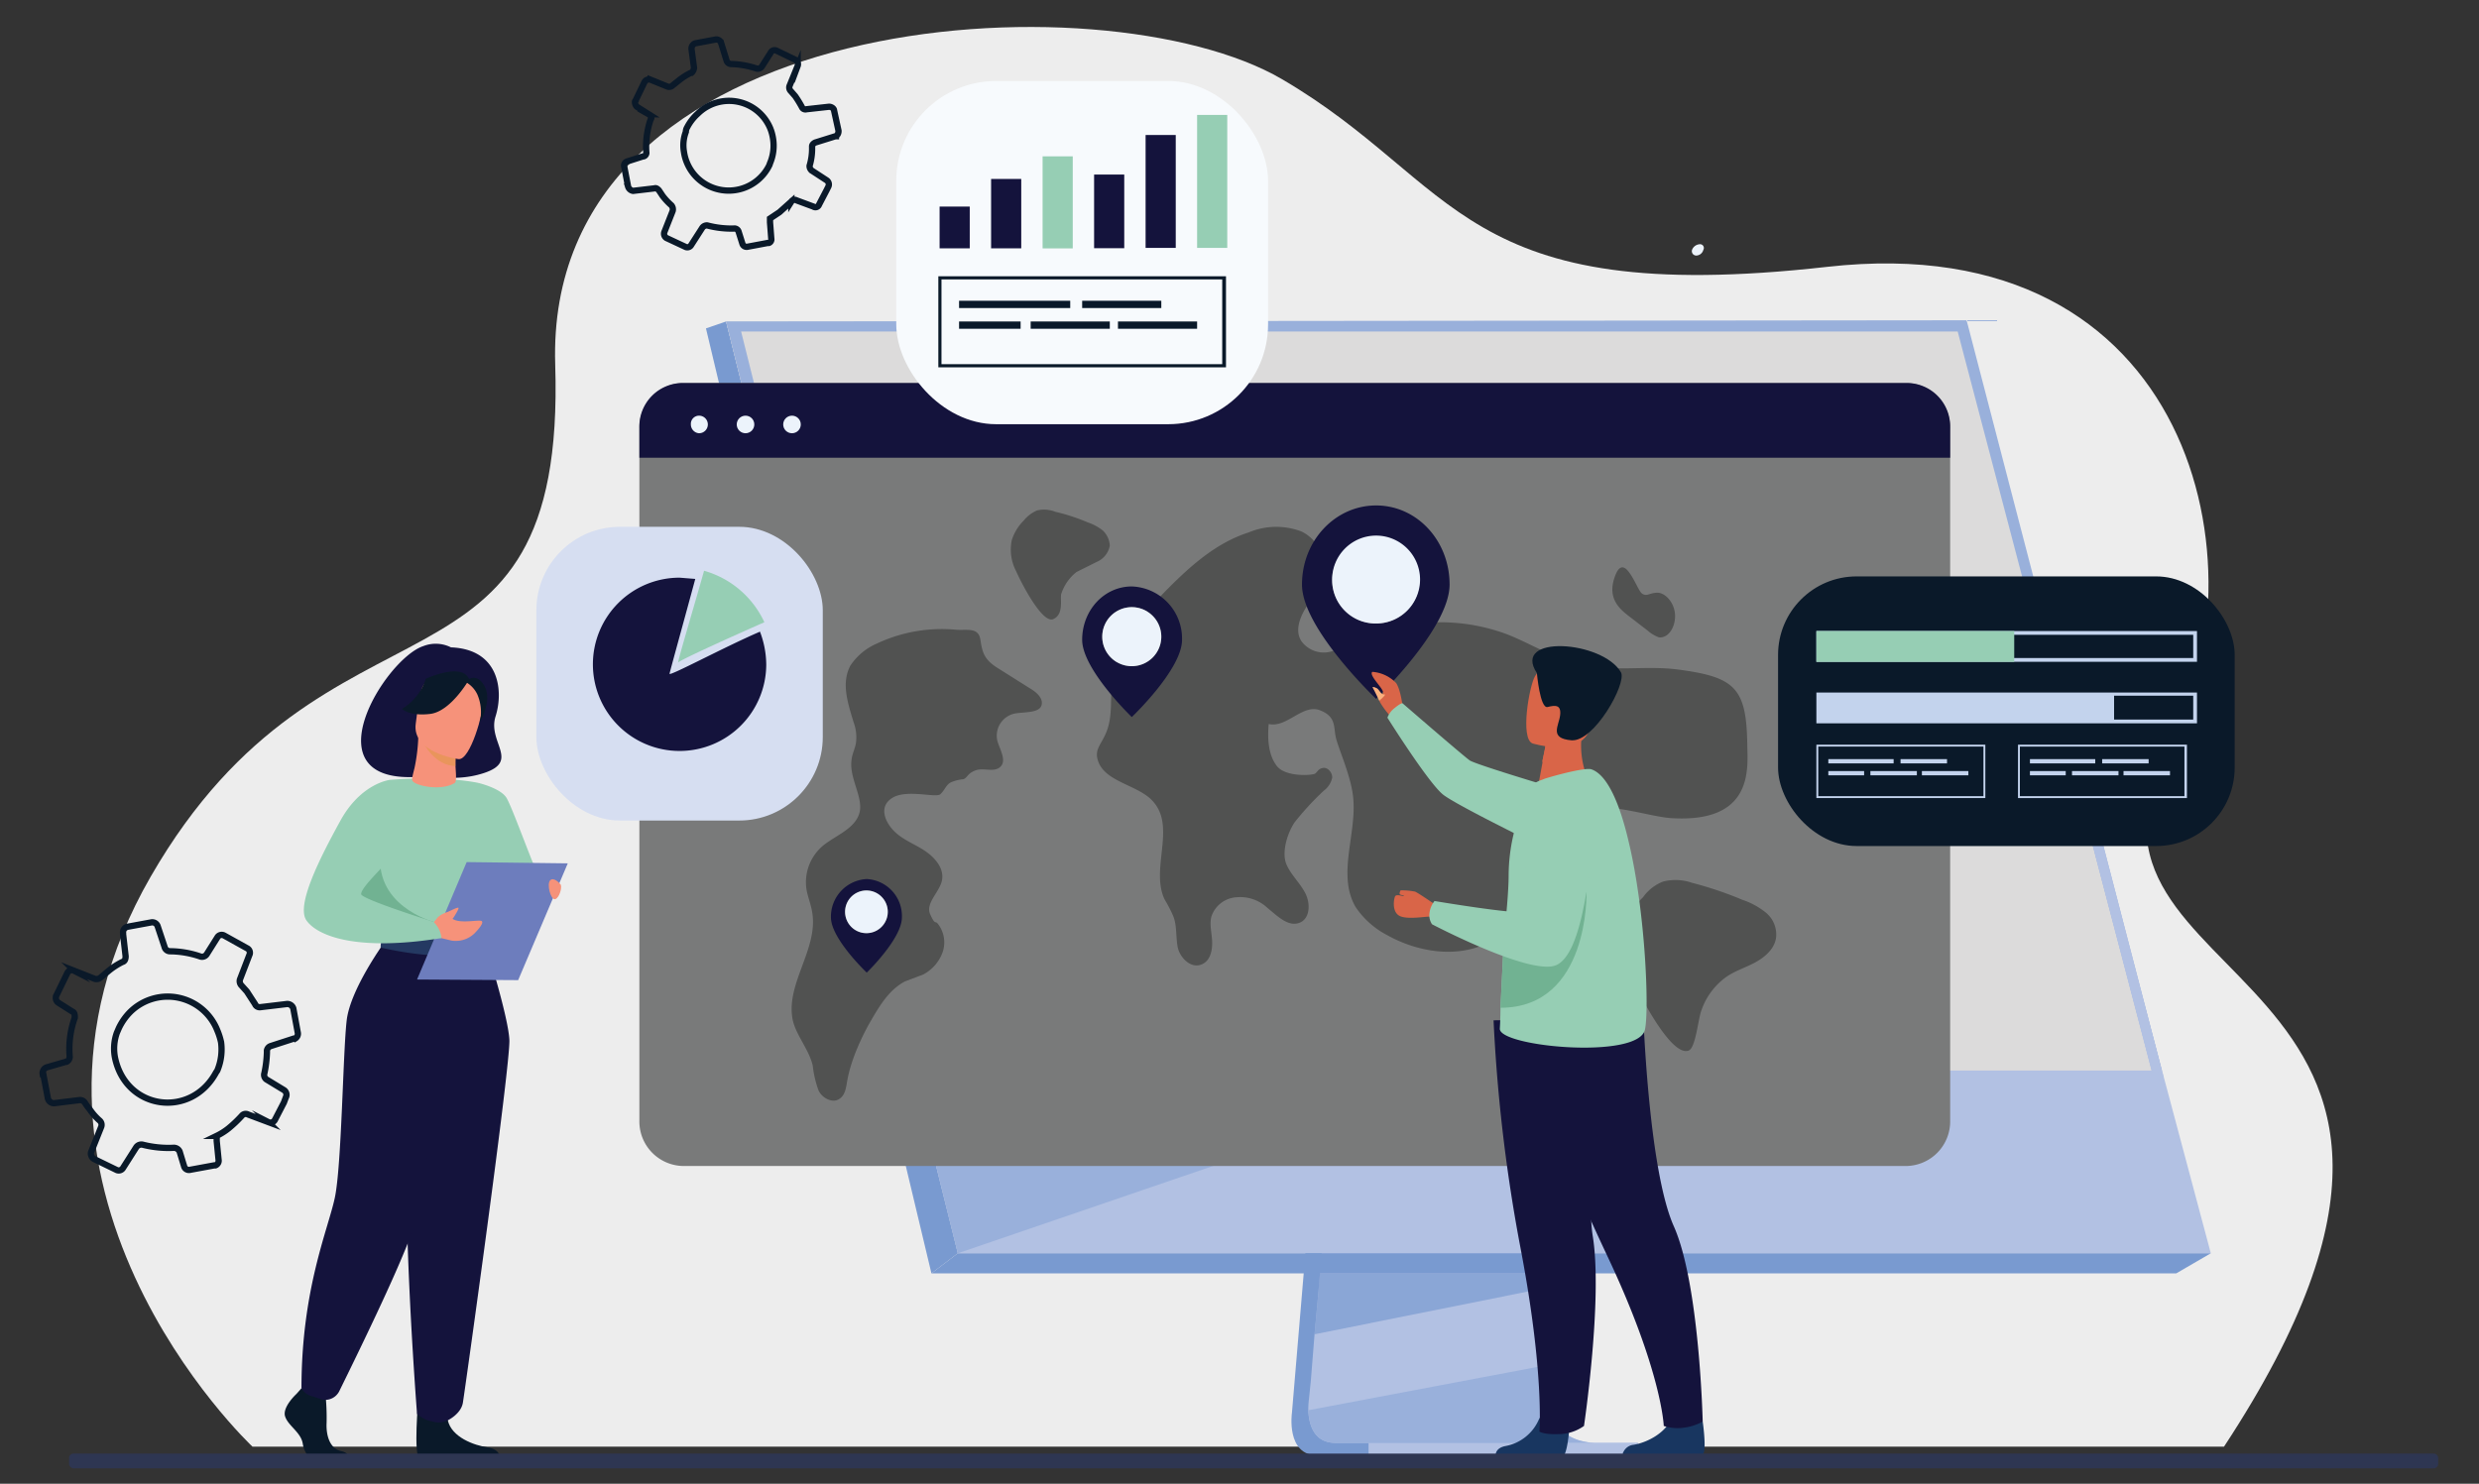 <svg id="Layer_1" data-name="Layer 1" xmlns="http://www.w3.org/2000/svg" viewBox="0 0 394.7 236.3"><rect x="0" y="0" width="394.7" height="236.3" fill="#333333" stroke="none"/><defs><style>.cls-1{fill:#ededed;}.cls-2,.cls-4{fill:#799ad0;}.cls-3{fill:#b2c1e3;}.cls-4{opacity:0.7;}.cls-5{fill:#99b0db;}.cls-6{fill:#dcdbdb;}.cls-7{fill:#14133c;}.cls-8{fill:#96ceb4;}.cls-9{fill:#0a1929;}.cls-10{fill:#71b292;}.cls-11{fill:#243962;}.cls-12{fill:#fff;}.cls-13{fill:#6d7dbd;}.cls-14{fill:#f6927a;}.cls-15{fill:#e9955c;}.cls-16{fill:none;stroke:#0a1929;stroke-miterlimit:10;}.cls-17{fill:#797a7a;}.cls-18{fill:#515251;}.cls-19{fill:#ecf3fb;}.cls-20{fill:#d6def1;}.cls-21{fill:#f7fafd;}.cls-22{fill:#c3d3ed;}.cls-23{fill:#d96548;}.cls-24{fill:#183660;}.cls-25{fill:#fab17e;}.cls-26{fill:#2e3652;}</style></defs><path class="cls-1" d="M40.2,230.4S-4.3,188.7,24,139.6s66.2-24.4,64.4-81.5S175.7-4,204.1,12.6s28.2,36.5,86.8,29.9,69.8,48.4,54.6,76.5c-21.7,39.8,60,33.2,8.6,111.4Z"/><path class="cls-2" d="M215.2,112.4,205.7,225s-1,6.8,4.1,6.8h41.5s-6.3-1.4-6.2-4.6,11.1-115.8,11.1-115.8Z"/><path class="cls-3" d="M254,229.8H212.5c-3.5-.1-4.1-3.2-4.2-5.2a13.3,13.3,0,0,1,.1-1.7l.3-2.9.6-7.5.6-6.5.7-8.5.6-7.2,6.7-79.9,41-1.1s-4.6,46.9-7.9,81c-.3,3.8-.7,7.5-1,10.9l-.3,3.2c-.3,3.2-.6,6.2-.8,8.8s-.3,2.7-.4,3.8c-.4,4.6-.6,7.6-.6,8.1a2.6,2.6,0,0,0,0,.9C248.6,229.6,253.4,229.8,254,229.8Z"/><polygon class="cls-3" points="115.6 51.2 138.6 143.8 141.8 156.5 152.5 199.6 352 199.6 312.4 51.2 115.6 51.2"/><polygon class="cls-2" points="115.6 51.2 112.4 52.3 148.3 202.8 152.5 199.6 115.6 51.2"/><polygon class="cls-2" points="148.3 202.8 346.5 202.8 352 199.6 152.5 199.6 148.3 202.8"/><rect class="cls-3" x="217.9" y="229.8" width="42.9" height="2.04" transform="translate(478.7 461.6) rotate(180)"/><polygon class="cls-4" points="249.9 202.8 249.7 204.4 209.3 212.5 209.9 206 210.1 202.8 249.9 202.8"/><path class="cls-5" d="M254,229.8H212.5c-3.5-.1-4.1-3.2-4.2-5.2l40.2-7.6c-.4,4.6-.6,7.6-.6,8.1a2.6,2.6,0,0,0,0,.9C248.6,229.6,253.4,229.8,254,229.8Z"/><polygon class="cls-5" points="240.2 169.6 152.5 199.6 141.8 156.5 240.2 169.6"/><polygon class="cls-6" points="115.6 51.2 312.4 51.2 344.1 170.5 145.3 170.5 115.6 51.2"/><polygon class="cls-5" points="344.2 170.5 342.6 170.5 329.1 119 311.7 52.8 118 52.8 147.4 170.5 145.3 170.5 115.6 51.2 313.1 51 313.3 51.7 330.6 118.2 344.2 170.5"/><polygon class="cls-3" points="344.5 171.6 342.9 171.8 329.1 119 330.6 118.2 344.5 171.6"/><path class="cls-7" d="M66.9,123.7c-.3-1,4.5,1.3,10.2-.6s.5-4.9,1.8-9,.6-10.7-7.1-11a5.4,5.4,0,0,0-4.4-.2C61.3,104.9,48.8,125.1,66.9,123.7Z"/><path class="cls-8" d="M75.3,140.9a21.6,21.6,0,0,0,2,3.1c1.6,1.9,9.9-2.8,9.2-3.1s-4.9-12.4-5.9-13.9-4.4-2.3-4.4-2.3Z"/><path class="cls-9" d="M47.2,222s-2.3,2.1-1.8,3.6,2.5,2.5,2.8,4.3,1.4,2.8,2.4,2.8h4.8s.7-1.2-1.1-1.6-2.4-2.5-2.3-4.5a35.9,35.9,0,0,0-.2-4.7l-3.8-.8Z"/><path class="cls-9" d="M66.6,222.9s-.8,8.9.2,9.4H79.7s0-1.5-2.1-1.8-5.7-1.6-6.3-4.3S66.6,222.9,66.6,222.9Z"/><path class="cls-8" d="M56.7,134.9a49.8,49.8,0,0,0,0,6c.2,2.1,2.3,5,2.6,5.7s1.7,2.1,1.7,2.1l6.8,1.6,2.3.6,7.5-2.2s3.5-9.6,2.1-14.9a41.2,41.2,0,0,0-3.5-9.1s-5.1-1.2-14.1-.5Z"/><path class="cls-10" d="M56.1,140.9c.1,2.2,2.9,5,3.2,5.7s1.7,2.1,1.7,2.1l6.8,1.6,1.2-3.5s-9.9-2.6-8.3-11.7Z"/><path class="cls-7" d="M77.2,150.1s3.7,11.6,3.9,15.5-7.1,56-7.4,57.8-2.4,2.8-2.4,2.8a3.2,3.2,0,0,1-2.4.2,5.1,5.1,0,0,1-2.5-1.2s-2.9-37.1-1.1-50.4a205.2,205.2,0,0,0,1.8-24.7Z"/><path class="cls-7" d="M61.4,149.8s-5.6,7.6-6.2,12.7-.8,23.2-1.9,28.3S48,205.4,48,221.1a2.7,2.7,0,0,0,1.8,1.3l1.5.5a2.5,2.5,0,0,0,2.7-1.3c2.8-5.7,11.7-23.8,12.2-27.6s3.1-20.3,9.3-30.7c1.4-2.5-.9-12.4-.9-12.4Z"/><path class="cls-11" d="M77.8,148.4a8.5,8.5,0,0,1-4.5,1.2c-3.5.1-12.3-.9-12.3-.9a7.4,7.4,0,0,0-.4,2.2s10.7,2.7,16.9.4A4,4,0,0,0,77.8,148.4Z"/><path class="cls-12" d="M72.5,150.8a1.7,1.7,0,1,1,1.7,1.8A1.8,1.8,0,0,1,72.5,150.8Zm.6,0a1.2,1.2,0,0,0,1.1,1.3c.6,0,1-.6,1-1.3s-.4-1.3-1-1.3A1.2,1.2,0,0,0,73.1,150.8Z"/><polygon class="cls-13" points="66.4 156 82.5 156.1 90.4 137.5 74.3 137.3 66.4 156"/><path class="cls-14" d="M68.5,147.6l1.2-1.5a3.9,3.9,0,0,1,1.4-.8c.6-.2,1.8-.9,1.9-.7s-.9,1.7-.9,1.7H72c1.2.9,4.3.1,4.7.4s-.7,1.5-1.2,2a4.3,4.3,0,0,1-3.6,1.1l-2.5-.6Z"/><path class="cls-14" d="M89.2,140.8s-1-1.2-1.6-.6.1,3.2.8,3S89.6,141.1,89.2,140.8Z"/><path class="cls-8" d="M62.1,124.2s-4.6.5-7.9,6.5-7.1,13.5-5.4,15.9,7.8,5,21.5,2.8a4.2,4.2,0,0,0-1.3-2.6s-11.5-3.6-11.5-4.4,1.6-2.6,8-9C67.2,131.7,62.1,124.2,62.1,124.2Z"/><path class="cls-14" d="M65.7,124.4c-.2-.2,0-.9.3-2.1a28.4,28.4,0,0,0,.6-4.9h.3l5.7,1s-.1,1.5-.1,2.9h0c0,1.2.3,3.1-.1,3.4C70.3,126,66.3,125.2,65.7,124.4Z"/><path class="cls-15" d="M72.6,118.4s-.1,2.1-.1,3.6c-3.2-.1-4.9-3.2-5.6-4.6Z"/><path class="cls-14" d="M73,120.9s-7.5-1-6.8-5.7.3-7.9,5.1-7.4,5.5,2.4,5.6,4S74.9,121.1,73,120.9Z"/><path class="cls-9" d="M74.7,108.2s-2.9,5.1-6.2,5.5-4.5-.8-4.5-.8a8.7,8.7,0,0,0,3.8-4.8S73.6,105.4,74.7,108.2Z"/><path class="cls-9" d="M74.1,108.6a4.4,4.4,0,0,1,1.9,2,7.1,7.1,0,0,1,.4,4.4s2.1-3.4.7-5.8S74.1,108.6,74.1,108.6Z"/><path class="cls-16" d="M8.6,175.7l4.1-.5a.9.9,0,0,1,.8.4,10.5,10.5,0,0,0,.8,1.1,9.3,9.3,0,0,0,1.6,1.8.9.9,0,0,1,.2,1l-1.6,4a1,1,0,0,0,.5,1.1l3.5,1.7a.8.8,0,0,0,1.1-.3l2.1-3.3a1,1,0,0,1,1-.4,16.7,16.7,0,0,0,5,.5,1,1,0,0,1,.9.6l.7,2.3a.8.8,0,0,0,1,.6l3.8-.7h.2a.8.8,0,0,0,.5-.9l-.3-3v-.8a10,10,0,0,0,1.9-1.2,19.9,19.9,0,0,0,2.1-2,.8.8,0,0,1,1-.2l3.2,1.2a.8.8,0,0,0,1.1-.4l1.4-2.7.3-.8a.9.9,0,0,0-.3-1.2l-2.8-1.7a.9.9,0,0,1-.3-1,18.6,18.6,0,0,0,.4-3.3v-.3h0a.9.9,0,0,1,.6-.7l3.7-1.2h.2a.9.9,0,0,0,.4-1l-.7-3.8a1,1,0,0,0-1-.7l-4.2.5a.8.8,0,0,1-.9-.5l-1.3-2-.9-1a1,1,0,0,1-.2-.9l1.5-3.9a.8.8,0,0,0-.4-1.1L35.7,149a.8.8,0,0,0-1.1.3L32.9,152a.9.9,0,0,1-1.1.3,15.1,15.1,0,0,0-4.8-.8.9.9,0,0,1-.8-.7l-1.1-3.3a.9.9,0,0,0-1-.6l-3.8.7a.9.9,0,0,0-.7,1v.2l.4,3.5c0,.4-.1.8-.5.9h0a11.4,11.4,0,0,0-2.3,1.5l-1.2,1a1,1,0,0,1-.9.2l-3.3-1.3a.8.8,0,0,0-1.1.4L9,158.5a.4.4,0,0,0-.1.3.9.9,0,0,0,.4.9l2.2,1.4c.3.1.4.4.4.8v.2a14.6,14.6,0,0,0-.8,6.2.9.9,0,0,1-.5.8h-.1l-3.1.9a1,1,0,0,0-.6,1.1h.1l.7,3.7A1,1,0,0,0,8.6,175.7Zm26-11.6a10.6,10.6,0,0,1,.6,1.9,8.7,8.7,0,0,1-.6,4.5l-.2.3c-4,7.4-14.4,6-16.1-2.4a7.5,7.5,0,0,1,.3-3.9l.3-.7a9.3,9.3,0,0,1,1.9-2.7A8.5,8.5,0,0,1,34.6,164.1Z"/><path class="cls-16" d="M100.8,30.4l3.4-.4c.3-.1.5.1.7.3l.6.9a10.3,10.3,0,0,0,1.4,1.5,1,1,0,0,1,.2.9l-1.3,3.3a.8.8,0,0,0,.3,1l3,1.4a.7.7,0,0,0,.9-.2l1.8-2.8a.9.9,0,0,1,.8-.4,15.1,15.1,0,0,0,4.2.5.7.7,0,0,1,.8.5l.6,1.9a.7.7,0,0,0,.8.5l3.2-.6h.2a.6.6,0,0,0,.4-.7l-.2-2.6v-.6l1.5-1,1.9-1.7a.6.6,0,0,1,.8-.2l2.7,1a.6.6,0,0,0,.9-.3l1.2-2.3.3-.6a.8.8,0,0,0-.3-1l-2.3-1.5a.9.9,0,0,1-.4-.8,9.5,9.5,0,0,0,.4-2.8v-.3h0c0-.3.3-.5.5-.6l3.2-1h.1a1,1,0,0,0,.4-.9l-.7-3.2c0-.3-.4-.6-.8-.6l-3.6.4a.6.6,0,0,1-.7-.3,17.4,17.4,0,0,0-1.1-1.8l-.7-.8a.8.8,0,0,1-.2-.8l1.3-3.2a.8.8,0,0,0-.4-1l-2.9-1.4a.7.7,0,0,0-1,.3l-1.4,2.2a.8.8,0,0,1-.9.3,13.4,13.4,0,0,0-4-.7.8.8,0,0,1-.7-.5l-.9-2.9a.8.8,0,0,0-.9-.5l-3.2.6a.9.9,0,0,0-.6.9h0l.4,3a1.2,1.2,0,0,1-.4.8h-.1a10,10,0,0,0-1.9,1.2l-1,.8a.8.8,0,0,1-.8.2l-2.7-1.1a.8.8,0,0,0-1,.4l-1.4,2.9a.3.3,0,0,0-.1.2,1.1,1.1,0,0,0,.3.8l1.9,1.2a.8.8,0,0,1,.4.6.3.3,0,0,1-.1.2,13.4,13.4,0,0,0-.7,5.2.6.6,0,0,1-.4.7h-.1l-2.5.8a.7.7,0,0,0-.5.9h0l.6,3.1A1,1,0,0,0,100.8,30.4Zm21.9-9.8a7.5,7.5,0,0,1,.4,1.6,7.1,7.1,0,0,1-.5,3.8c0,.1-.1.2-.1.3a7.2,7.2,0,0,1-13.6-2.1,6,6,0,0,1,.3-3.2,1.4,1.4,0,0,1,.2-.7,7.6,7.6,0,0,1,1.7-2.2A7.1,7.1,0,0,1,122.7,20.6Z"/><path class="cls-17" d="M310.5,68.3V178.4a7.1,7.1,0,0,1-6.9,7.3H108.7a7.1,7.1,0,0,1-6.9-7.3V68.3a7.1,7.1,0,0,1,6.9-7.3H303.6A7.1,7.1,0,0,1,310.5,68.3Z"/><path class="cls-7" d="M310.5,67.9v5H101.8v-5a6.9,6.9,0,0,1,6.9-6.9H303.6A6.9,6.9,0,0,1,310.5,67.9Z"/><path class="cls-18" d="M183.8,127.9c3.3,4.1-.6,10.5,1.6,15.3a22.9,22.9,0,0,1,1.4,2.7c.6,1.5.4,3.3.7,4.9s1.9,3.3,3.5,2.9,2-2.1,2-3.5-.5-3-.1-4.3a4.5,4.5,0,0,1,4-3,6.3,6.3,0,0,1,4.9,1.7c1.5,1.2,3.2,3,5,2.4s1.9-3.1,1-4.8-2.3-2.9-3-4.6,0-4.6,1.3-6.6a45.1,45.1,0,0,1,4.7-5.1,3.4,3.4,0,0,0,1.3-2c.1-.7-.6-1.7-1.4-1.6s-.9.6-1.3.9-4.7.6-6.1-1.2-1.5-4.4-1.3-6.7c2.8.7,5.4-3.2,8.1-2.2s2.2,2.7,2.6,4.4,2.3,5.9,2.7,9.1c.8,5.9-2.6,12.5.4,17.8a13.6,13.6,0,0,0,5,4.5c4.8,2.7,10.9,3.7,15.8,1.4s11-9.2,11.1-9.6c.5-4.8-.2-7.7.7-9.2,3.2-5.6,13-1.5,17.7-1.2,12.9.8,12.2-7.6,12.1-11.5-.1-9.3-1.9-11-11.3-12.2-5-.6-10,.4-14.9-.7s-8-3.3-12.1-4.9a30.4,30.4,0,0,0-23.3.9,21.8,21.8,0,0,1-4.8,1.9,4.4,4.4,0,0,1-4.6-1.7c-1.1-1.7-.2-3.9.9-5.6s2.7-3.2,3.1-5.2-1.5-5.6-4.1-6.7a11.3,11.3,0,0,0-8.3.2c-5,1.6-9,5.1-12.7,8.8S177.7,103,177,109c-.2,2.4.1,4.9-.7,7.2s-2.1,3-1.5,4.9C175.9,124.7,181.6,125,183.8,127.9Z"/><path class="cls-18" d="M259.7,98.4l2.6,2a5.8,5.8,0,0,0,1.8,1.1c1.4.2,2.6-1.4,2.6-3.4s-1.5-3.7-2.8-3.7-1.7.7-2.5.1-2.7-6.7-4.2-2.9S258,97.1,259.7,98.4Z"/><path class="cls-18" d="M158.7,106.3l5.4,3.4c1,.6,2.1,1.6,1.7,2.7s-2.5,1-4,1.2a3.6,3.6,0,0,0-3,4.4c.4,1.4,1.5,3.1.5,4.1s-2.7.1-4,.6-1.2,1.1-1.9,1.4a6.5,6.5,0,0,0-2,.5c-.8.4-1,1.3-1.7,1.9s-5.2-.8-7.5.5-1.4,3.7,0,5.2,3.2,2.1,4.9,3.2,3.2,2.8,2.9,4.7-2.7,3.7-1.9,5.5.8,1,1.2,1.5a4.8,4.8,0,0,1,.8,4.5,6.5,6.5,0,0,1-3.1,3.6l-2.9,1.1c-2.5,1.3-4,3.8-5.4,6.2s-3.2,6.2-3.8,9.6c-.2,1.1-.3,2.4-1.4,3s-2.7-.3-3.2-1.5a17,17,0,0,1-.9-3.9c-.6-2.5-2.4-4.5-3.1-6.9-1.5-5.9,4.1-11.6,3-17.6-.2-1.2-.7-2.4-.9-3.6a7.6,7.6,0,0,1,2.5-6.8c2-1.7,5.1-2.7,5.9-5.2s-1.7-5.7-1.2-8.7c.1-.9.6-1.8.7-2.7a6.9,6.9,0,0,0-.4-3.2c-.9-3-2-6.2-.5-9a9.6,9.6,0,0,1,4.2-3.5,24.3,24.3,0,0,1,12.7-2.2c1.8.1,3.5-.4,3.8,1.6S156.7,105,158.7,106.3Z"/><path class="cls-18" d="M171.4,91.1l3.2-1.6a3.5,3.5,0,0,0,2.1-2.6,3.6,3.6,0,0,0-1.1-2.4,8,8,0,0,0-2.4-1.3,31.6,31.6,0,0,0-5.2-1.7,4.8,4.8,0,0,0-2.9-.2,5.6,5.6,0,0,0-2.1,1.6,7.7,7.7,0,0,0-1.9,3.1,7.4,7.4,0,0,0,.7,5c.6,1.4,4.1,8.4,5.9,7.6s1-3.4,1.3-4.1A7.3,7.3,0,0,1,171.4,91.1Z"/><path class="cls-18" d="M274.7,155.7c1.5-1.1,3.3-1.6,4.9-2.5s3.1-2.3,3.2-4.1a4.5,4.5,0,0,0-1.7-3.8,12,12,0,0,0-3.7-2,57.9,57.9,0,0,0-8-2.7,8,8,0,0,0-4.6-.2,7,7,0,0,0-3.2,2.5,11.8,11.8,0,0,0-3,4.7c-.8,2.6,0,5.4,1.1,7.9s6.4,13,9.2,11.8c1.1-.5,1.5-5.2,2-6.4A10.9,10.9,0,0,1,274.7,155.7Z"/><path class="cls-19" d="M110,67.6a1.3,1.3,0,0,1,1.3-1.4,1.4,1.4,0,0,1,1.4,1.4,1.4,1.4,0,0,1-1.4,1.4A1.4,1.4,0,0,1,110,67.6Z"/><circle class="cls-19" cx="118.7" cy="67.6" r="1.4"/><circle class="cls-19" cx="126.1" cy="67.6" r="1.4"/><path class="cls-7" d="M172.3,101.9c0,4.7,7.9,12.3,7.9,12.3s8-7.6,8-12.3a8.3,8.3,0,0,0-8-8.5C175.8,93.4,172.3,97.2,172.3,101.9Zm3.2-.5a4.7,4.7,0,1,1,4.7,4.7A4.7,4.7,0,0,1,175.5,101.4Z"/><path class="cls-19" d="M175.5,101.4a4.7,4.7,0,1,1,4.7,4.7A4.7,4.7,0,0,1,175.5,101.4Z"/><path class="cls-7" d="M132.3,146.1c0,3.4,5.7,8.8,5.7,8.8s5.6-5.4,5.6-8.8A5.9,5.9,0,0,0,138,140,6,6,0,0,0,132.3,146.1Zm2.3-.3a3.4,3.4,0,1,1,6.7,0,3.4,3.4,0,0,1-6.7,0Z"/><path class="cls-19" d="M134.6,145.8a3.4,3.4,0,1,1,6.7,0,3.4,3.4,0,0,1-6.7,0Z"/><rect class="cls-20" x="85.4" y="83.9" width="45.6" height="46.78" rx="13.3"/><path class="cls-7" d="M122,105.8A13.8,13.8,0,1,1,108.2,92l2.5.2c-1.7,6.3-4,14.6-4.1,15.1s8.6-4.2,14.4-6.7A15,15,0,0,1,122,105.8Z"/><path class="cls-8" d="M121.7,99.1c-5,2.2-13.4,6-13.7,6.4s2.5-8.9,4.1-14.6A15.1,15.1,0,0,1,121.7,99.1Z"/><rect class="cls-21" x="142.7" y="12.9" width="59.2" height="54.66" rx="15.9"/><path class="cls-9" d="M195.2,58.5H149.4V44h45.8ZM149.9,58h44.7V44.5H149.9Z"/><rect class="cls-9" x="152.7" y="47.9" width="17.7" height="1.16"/><rect class="cls-9" x="172.3" y="47.9" width="12.6" height="1.16"/><rect class="cls-9" x="152.7" y="51.2" width="9.8" height="1.16"/><rect class="cls-9" x="164.1" y="51.2" width="12.6" height="1.16"/><rect class="cls-9" x="178" y="51.2" width="12.6" height="1.16"/><rect class="cls-7" x="149.6" y="32.9" width="4.8" height="6.65"/><rect class="cls-7" x="157.8" y="28.5" width="4.8" height="11.05"/><rect class="cls-8" x="166" y="24.9" width="4.8" height="14.66"/><rect class="cls-7" x="174.2" y="27.8" width="4.8" height="11.73"/><rect class="cls-7" x="182.4" y="21.5" width="4.8" height="17.98"/><rect class="cls-8" x="190.6" y="18.3" width="4.8" height="21.18"/><rect class="cls-9" x="283.1" y="91.8" width="72.7" height="42.94" rx="12.5"/><path class="cls-22" d="M316.1,127.1H289.2v-8.5h26.9Zm-26.6-.3h26.3v-7.9H289.5Z"/><rect class="cls-22" x="291.1" y="120.9" width="10.4" height="0.68"/><rect class="cls-22" x="302.6" y="120.9" width="7.4" height="0.68"/><rect class="cls-22" x="291.1" y="122.8" width="5.7" height="0.68"/><rect class="cls-22" x="297.8" y="122.8" width="7.4" height="0.68"/><rect class="cls-22" x="306" y="122.8" width="7.4" height="0.68"/><path class="cls-22" d="M348.2,127.1H321.3v-8.5h26.9Zm-26.6-.3h26.2v-7.9H321.6Z"/><rect class="cls-22" x="323.2" y="120.9" width="10.4" height="0.68"/><rect class="cls-22" x="334.7" y="120.9" width="7.4" height="0.68"/><rect class="cls-22" x="323.2" y="122.8" width="5.7" height="0.68"/><rect class="cls-22" x="329.9" y="122.8" width="7.4" height="0.68"/><rect class="cls-22" x="338.1" y="122.8" width="7.4" height="0.68"/><path class="cls-22" d="M349.8,115.2H289.2v-4.9h60.6Zm-60-.6h59.4v-3.8H289.8Z"/><rect class="cls-22" x="289.5" y="110.6" width="47.1" height="4.34"/><path class="cls-22" d="M349.8,105.4H289.2v-4.9h60.6Zm-60-.6h59.4v-3.7H289.8Z"/><rect class="cls-8" x="289.2" y="100.5" width="31.5" height="4.92"/><path class="cls-19" d="M271.2,39.8a.6.6,0,0,0-.6-.9,1.4,1.4,0,0,0-1.2.9.7.7,0,0,0,.7.9A1.2,1.2,0,0,0,271.2,39.8Z"/><path class="cls-7" d="M207.3,93.1c0,7,11.8,18.2,11.8,18.2s11.7-11.2,11.7-18.2-5.2-12.6-11.7-12.6S207.3,86.1,207.3,93.1Zm4.8-.7a7,7,0,0,1,7-6.9,6.9,6.9,0,1,1,0,13.8A7,7,0,0,1,212.1,92.4Z"/><path class="cls-19" d="M212.1,92.4a7,7,0,1,1,7,6.9A6.9,6.9,0,0,1,212.1,92.4Z"/><path class="cls-23" d="M223.4,113.1s-.3-3.1-1.1-4.3a5.8,5.8,0,0,0-3.8-1.8c-.6.5,1.6,2.5,1.7,3.2s-1.1.2-.5,1.6a13,13,0,0,0,2.1,2.7Z"/><path class="cls-8" d="M222,112.8c1.1-.9,1.3-.8,1.3-.8s9.7,8.4,10.7,9.1,15.5,5,15.5,5l2.4,11.9s-19.8-9.5-22.2-11.5-8.8-12.2-8.8-12.2A3.5,3.5,0,0,1,222,112.8Z"/><path class="cls-24" d="M249.9,226.9s-.2,4.1-1,5.1H238.1c0-.5.1-1.4,1.6-1.7a7.2,7.2,0,0,0,5.3-4.2C246.2,223.6,249.9,226.9,249.9,226.9Z"/><path class="cls-24" d="M271.1,226.4s.8,5.4-.2,5.4l-6.2.2H259c-.5,0-.8-.4-.5-.8a2,2,0,0,1,1.6-1.1c1.9-.3,5-1.7,6.1-4.3S271.1,226.4,271.1,226.4Z"/><path class="cls-7" d="M244.2,171.1s3,10.5,11.7,28.9,9,27.1,9,27.1a6.9,6.9,0,0,0,3,.3,8.3,8.3,0,0,0,3.2-1s-.5-21.9-4.6-31.1-4.9-34.6-4.9-34.6Z"/><path class="cls-7" d="M237.8,162.5a259.4,259.4,0,0,0,4.3,36.3c3.8,19.9,3,29.2,3,29.2s.7.5,3,.4a7,7,0,0,0,4.1-1.3s3-20.2,1.4-30.2,3.9-34.7,3.9-34.7Z"/><path class="cls-23" d="M252.7,123.8l-3.2,2.3-4.6-.9.7-3.8v-.3c.3-1.3.5-2.5.5-2.5l4.3-2.1,1.6-.8a12.8,12.8,0,0,1-.2,1.7A13.9,13.9,0,0,0,252.7,123.8Z"/><path class="cls-8" d="M261.9,164c-1.1,4.8-23.4,2.7-23.1-.2,0-.1.1-1.5.1-3.3.2-3.9.5-10.1.5-10.5h0c.4-4,.8-8,.8-10.6a29.1,29.1,0,0,1,.8-6.6,38.8,38.8,0,0,1,1.2-5.1,5.5,5.5,0,0,1,1.5-2.4,4.2,4.2,0,0,1,1.8-1.1l.5-.2c2.6-.8,6.3-1.7,7.3-1.5,2.6.8,4.6,5.5,6,11.5C262,145.2,262.6,160.9,261.9,164Z"/><path class="cls-23" d="M251.5,117.5c-.9,1.8-4.4,3.3-5.9,3.9v-.3c.3-1.3.5-2.5.5-2.5l4.3-2.1C251.3,116.5,251.9,116.7,251.5,117.5Z"/><path class="cls-23" d="M244,118.4s7.8,2.4,9.2-2.5,3.4-7.8-1.5-9.5-6.4-.2-7.3,1.3S242,117.6,244,118.4Z"/><path class="cls-9" d="M244.7,107.2s.5,5.7,1.7,5.4,2.2-.4,2,1.3-1.8,3.7,1.8,4,8.8-9,7.9-10.8C255.2,102,240.6,101,244.7,107.2Z"/><path class="cls-10" d="M238.9,160.5c.2-3.9.5-10.1.5-10.5h0l13.2-7.9S253.1,160.5,238.9,160.5Z"/><path class="cls-23" d="M228.4,144s-2.6-1.8-3.1-2a11.1,11.1,0,0,0-2.3-.2c-.1.2-.3.6,0,.7s.6.1.5.2-1.2-.4-1.4.1-.5,2.5.8,3.1,4.4,0,4.7.1C229.5,146.6,228.4,144,228.4,144Z"/><path class="cls-8" d="M228.4,143.5s13.1,2.2,14.3,1.7S242,131,242,131s-.2-3,3.4-3.7,6,1.6,6,1.6,2.7,2.4,2.3,5.1c-.8,5.9-1.9,17.9-5.9,19.7s-19.8-6.5-19.8-6.5a2.6,2.6,0,0,1-.4-1.8A3.8,3.8,0,0,1,228.4,143.5Z"/><path class="cls-25" d="M219.6,111.6s-.8-1.7-1-2,.2-.2.6,0,.7,1.1,1.2,1S219.6,111.6,219.6,111.6Z"/><rect class="cls-26" x="11" y="231.5" width="377.2" height="2.35" rx="0.7"/></svg>